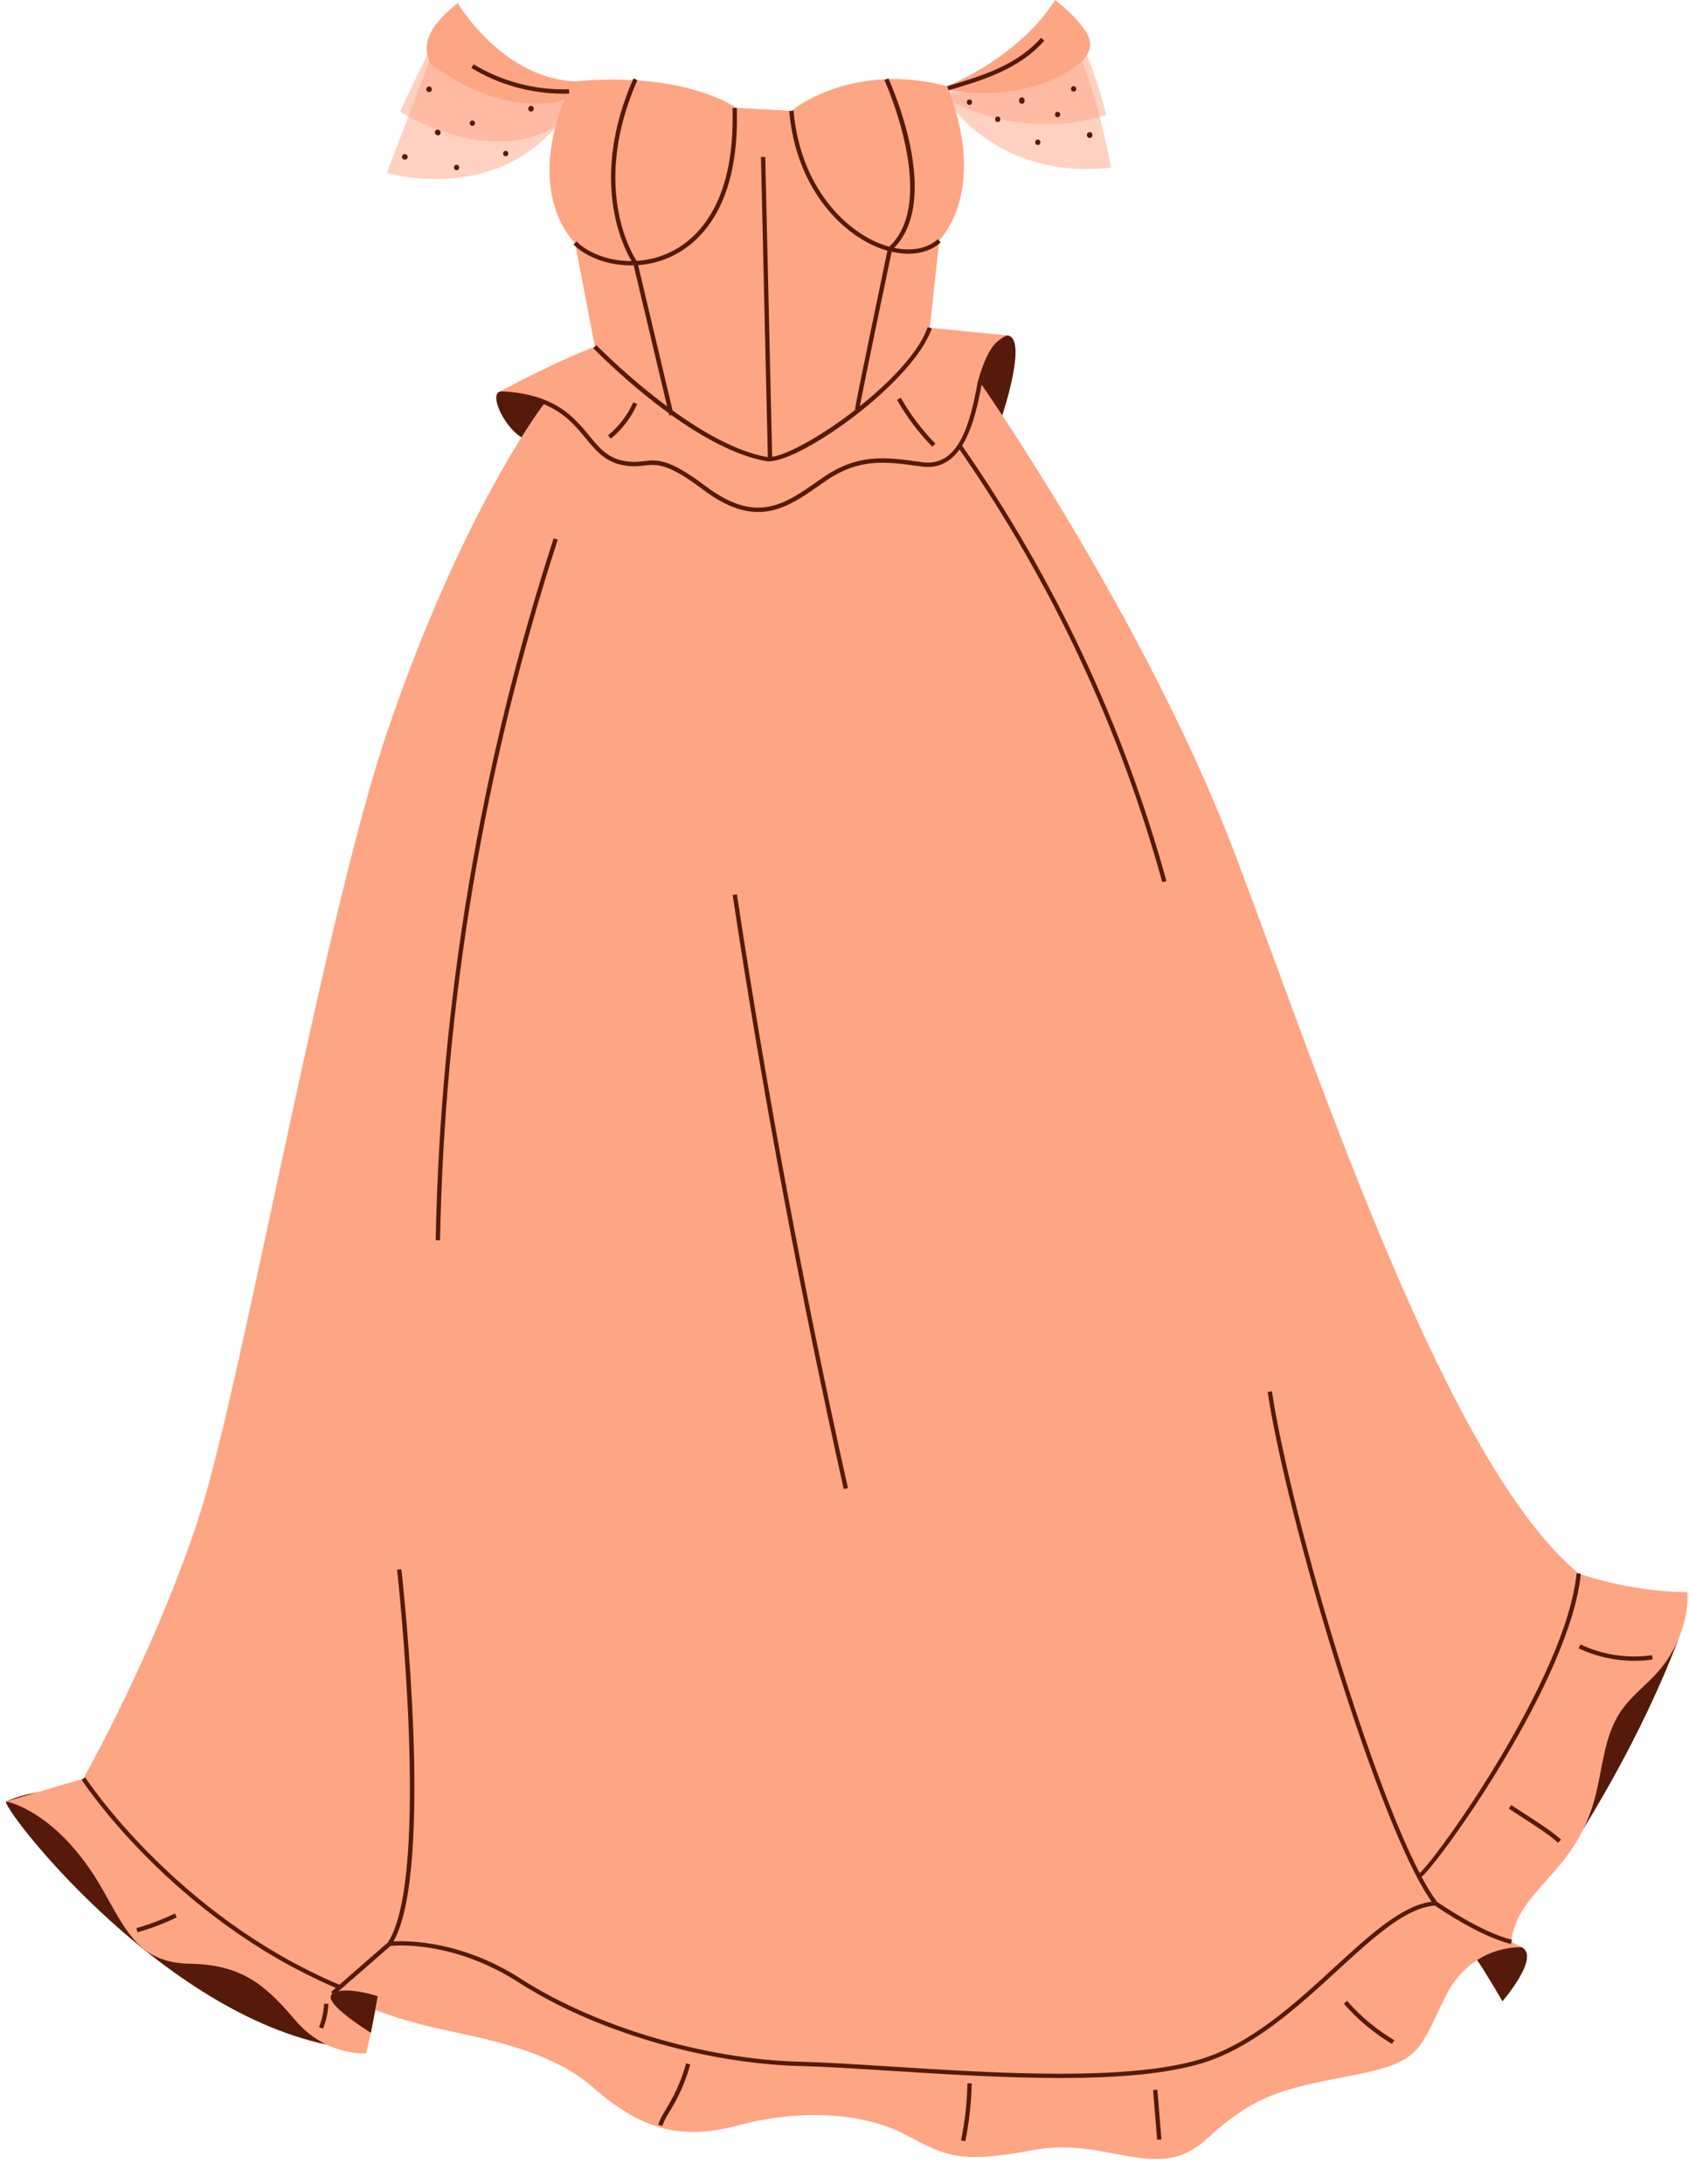<?xml version="1.0" encoding="UTF-8"?><svg xmlns="http://www.w3.org/2000/svg" xmlns:xlink="http://www.w3.org/1999/xlink" height="505.8" preserveAspectRatio="xMidYMid meet" version="1.0" viewBox="-1.4 0.0 391.1 505.8" width="391.1" zoomAndPan="magnify"><g id="change1_1"><path d="M387.23,379.63c-8.67,22.99-21.61,43.16-21.9,43.76c-0.29,0.61-5.38-5.03-3.87-21.88 S387.23,379.63,387.23,379.63z M217.37,92.88c-0.69,10.56,13.33,3.24,13.33,3.24s6.12-18.27,1.04-18.44 C231.74,77.69,218.06,82.32,217.37,92.88z M114.15,90.77c-2.22,1.1,1.78,9.09,5.88,10.84c4.09,1.75,8.28-11.5,7.76-11.63 C127.26,89.85,122.05,87.9,114.15,90.77z M0.04,417.18c-1.46,1,34.48,47.9,74.11,56.29l0.98-41.08 C75.13,432.38,24.06,406.31,0.04,417.18z M340.64,453.94c1.78,2.46,5.86,9.52,5.86,9.52s8.82-10.19,4.51-12.5 C337.71,445.22,338.86,451.47,340.64,453.94z" fill="#551A0A"/></g><g id="change2_1"><path d="M248,11.94c4.22,7.46,7.89,26.89,7.89,26.89c-27.18,3.09-39.26-16.76-38.54-16.99 C223.72,22.45,248,11.94,248,11.94z M88.18,40.05c0,0,28.02,8.4,42.92-15.79l1.15-3.43c0,0-27.63-4.59-32.73-10.58L88.18,40.05z" fill="#FEA584" opacity=".5"/></g><g id="change2_2"><path d="M248.59,10c2.8,3.4,6.19,16.59,6.19,16.59c-20.58,6.59-37.44-4-37.44-4 C214.96,19.99,245.79,6.61,248.59,10z M98.46,11.14c-0.95,1.18-7.22,14.72-7.22,14.72s24.95,16.1,41.44-0.86" fill="#FEA584" opacity=".5"/></g><g id="change2_3"><path d="M132.16,18.85c0,0,22.46-2.81,37.05,6.15l12.65,0.67c0,0,13.71-11.55,36.06-5.71c0,0,16.32-6.37,25.02-19.96 c0,0,6.78,5.25,7.88,8.98c1.1,3.74-2.75,6.02-2.75,6.02s-9.99,9.12-29.91,5.83c0,0,9.46,20.9-2.07,34.93l-2.19,20.15l17.84,1.76 c0,0-4.91,1.62-6.24,10.83c0,0,38.77,55.43,59.36,110.03c20.6,54.59,49.11,140.94,79.29,165.85c0,0,11.17,4.2,25.19,4.34 c0.33,6.17-2.32,13.05-6.28,17.8c-2.86,3.44-6.64,6.08-9.15,9.78c-4.07,6-4.2,13.74-6.17,20.72c-1.38,4.89-3.72,9.51-6.85,13.52 c-4.76,6.09-11.63,11.46-12.35,19.16l2.46,1.26c0,0-11.71-0.92-17.85,11.68c-6.14,12.6-5.66,14.96-21.76,18.06 c-16.1,3.1-22.22,4.42-33.54,14.78c-11.32,10.36-22.8-0.81-39.95,2.42c-17.15,3.24-20.17,1.45-29.68-3.56s-23.97-6.09-38.79-2.12 c-14.82,3.98-23.73-0.29-33.97-9.18c-10.24-8.89-27.59-11.41-36.51-13.52s-13.32-4.04-13.32-4.04L83.4,475.5 c0,0-9.26,0.83-16.49-7.73c-7.23-8.55-12.65-12.77-24.34-13.01c-11.69-0.24-14.57-7.26-20.24-17.23 c-10.35-18.21-22.29-20.36-22.29-20.36l17.86-5.27c0,0,17.41-30.92,27.18-61.92s28.57-137.54,43.15-180.41s30.5-68.33,36.59-76.39 c0,0-8.61-2.93-10.67-2.41c0,0,12.75-6.9,22.21-10.48l-4.62-24.03c0,0-11.44-10.45-2.47-33.13c0,0-13.27,4.92-31.01-8.45 c-2.2-4.7-0.21-8.66,6.33-13.97C104.59,0.7,115.01,18.45,132.16,18.85z" fill="#FEA584"/></g><g id="change1_2"><path d="M144.68,61.46c-5.51,0-10.47-2.04-13.29-4.84l0.7-0.71c2.7,2.67,7.46,4.59,12.76,4.55 c-2.09-3.51-9.82-19.03,0.43-42.31l0.92,0.4c-10.69,24.28-1.49,39.87-0.2,41.87c2.33-0.15,4.74-0.67,7.11-1.7 c5.96-2.6,15.84-10.43,15.1-33.69l1-0.03c0.76,23.85-9.51,31.94-15.7,34.64c-2.37,1.04-4.79,1.59-7.15,1.76l7.98,33.65 c6.86,4.95,14.76,9.52,21.85,10.78c0.06,0.01,0.14,0,0.21,0.01l-1.6-69.47l1-0.02l1.6,69.44c3.79-0.57,11.68-5,19.18-10.82 c0.13-1.31,0.96-5.33,3.66-18.41c1.7-8.22,3.41-16.4,3.85-18.51c-0.67-0.19-1.35-0.41-2.03-0.68c-8.56-3.35-19.12-13.66-20.71-31.65 l1-0.09c1.55,17.54,11.78,27.56,20.08,30.81c0.7,0.27,1.39,0.5,2.07,0.69c11.48-10.71-0.97-38.29-1.1-38.57l0.91-0.42 c0.53,1.15,12.55,27.8,1.33,39.26c4.07,0.86,7.71,0.17,10.11-2l0.67,0.74c-1.92,1.74-4.53,2.62-7.5,2.62 c-1.23,0-2.53-0.17-3.85-0.48c-0.84,4-6.24,29.88-7.37,35.79c7.13-5.69,13.69-12.52,15.72-18.32l0.94,0.33 c-4.36,12.47-30.03,30.75-37.74,30.75c-0.21,0-0.41-0.01-0.6-0.04c-7.22-1.28-15.1-5.77-21.96-10.67l-0.48,0.11l-0.13-0.55 c-9.54-6.92-16.94-14.51-17.47-15.05l0.72-0.7c0.12,0.13,7.17,7.35,16.38,14.18l-7.75-32.69C145.12,61.45,144.9,61.46,144.68,61.46z M230.13,16.77c4.32-1.98,7.78-4.46,10.29-7.36l-0.76-0.65c-2.41,2.79-5.76,5.18-9.95,7.1c-3.77,1.73-7.83,2.93-11.75,4.09 l0.28,0.96C222.21,19.74,226.3,18.53,230.13,16.77z M130.4,21.67l-0.04-1c-7.68,0.27-15.53-1.78-22.09-5.78l-0.52,0.85 c6.33,3.86,13.82,5.95,21.24,5.95C129.46,21.7,129.93,21.69,130.4,21.67z M327.78,434.64c4.5-3.8,34.45-45.75,36.88-70.2l-0.99-0.1 c-2.41,24.21-32.27,65.94-36.34,69.43c-12.36-23.82-30.27-85.16-34.2-111.57l-0.99,0.15c4.34,29.18,25.72,100.88,37.96,118.04 c-6.92,0.93-14.21,7.6-22.59,15.29c-8.96,8.23-19.12,17.55-30.69,21.12c-17.03,5.25-47.53,3.32-72.05,1.76 c-7.76-0.49-15.08-0.96-20.85-1.1c-22.02-0.55-47.39-8.08-64.65-19.18c-13.72-8.82-26.03-8.88-29.54-8.69 c9.48-16.92,2.13-83.33,1.81-86.2l-0.99,0.11c0.08,0.71,7.87,71.13-2.13,86.33l-11.24,9.8c-37.95-16.1-58.63-47.68-58.83-48 l-0.84,0.54c0.21,0.32,20.88,31.9,58.84,48.18l-1.09,0.95l0.33,0.38h0c-2.79,1.93,8.89,9.08,8.89,9.08l1.59-8.5 c0,0-5.72-1.86-9.08-1.13l12.03-10.49c1.52-0.16,14.74-1.16,29.72,8.47c17.4,11.19,42.98,18.78,65.16,19.34 c5.75,0.14,13.07,0.61,20.82,1.1c12.42,0.79,26.37,1.67,39.35,1.67c12.73,0,24.54-0.85,33.05-3.48 c11.78-3.63,22.03-13.04,31.07-21.33c8.53-7.83,15.9-14.6,22.69-15.12c1.31,0.91,10.35,7.09,17.58,8.9l0.24-0.97 c-7.16-1.79-16.5-8.22-17.33-8.8C330.23,438.95,329.04,437,327.78,434.64z M381.15,383.3c-5.59,0.83-11.47-0.05-16.56-2.48 l-0.43,0.9c3.98,1.9,8.42,2.89,12.84,2.89c1.44,0,2.88-0.1,4.3-0.32L381.15,383.3z M348.52,418.01l-0.54,0.84l4.4,2.86 c2.38,1.55,4.85,3.15,7.03,5.03l0.65-0.76c-2.23-1.93-4.72-3.55-7.14-5.11L348.52,418.01z M310.53,463.36l-0.75,0.66 c3.2,3.69,6.96,6.82,11.16,9.31l0.51-0.86C317.34,470.02,313.66,466.96,310.53,463.36z M265.6,484.01l0.94,11.52l1-0.08l-0.94-11.52 L265.6,484.01z M221.14,495.65l0.98,0.2c0.9-4.39,1.4-8.89,1.49-13.38l-1-0.02C222.53,486.88,222.03,491.32,221.14,495.65z M153.53,487.23c-0.18,0.31-0.36,0.62-0.55,0.92c-0.73,1.22-1.49,2.48-1.97,3.87l0.95,0.32c0.44-1.29,1.17-2.5,1.88-3.68 c0.19-0.31,0.37-0.62,0.56-0.93c1.76-3.02,3.12-6.27,4.03-9.64l-0.96-0.26C156.57,481.12,155.25,484.28,153.53,487.23z M30.19,446.52l0.27,0.96c3.11-0.89,6.17-2.05,9.08-3.47l-0.44-0.9C36.25,444.5,33.25,445.65,30.19,446.52z M72.47,469.45l0.93,0.37 c0.72-1.84,1.15-3.78,1.25-5.76l-1-0.05C73.55,465.87,73.15,467.71,72.47,469.45z M100.49,287.23 c1.06-55.17,10.23-109.76,27.26-162.25l-0.95-0.31c-17.06,52.58-26.25,107.27-27.31,162.54L100.49,287.23z M168.25,207.26 c6.94,45.94,15.6,92.23,25.72,137.57l0.98-0.22c-10.12-45.32-18.77-91.59-25.71-137.5L168.25,207.26z M146.15,93.58l-0.91-0.41 c-1.32,2.95-3.33,5.59-5.83,7.65l0.64,0.77C142.66,99.44,144.77,96.67,146.15,93.58z M215.2,102.75c-3.11-3.19-5.81-6.77-8.02-10.65 l-0.87,0.5c2.25,3.95,5,7.6,8.17,10.85L215.2,102.75z M211.35,107.94l0.7,0.1c3.89,0.53,6.67-1.1,8.73-3.94 c21.24,30.59,37.04,64.3,46.96,100.21l0.96-0.27c-9.99-36.14-25.91-70.06-47.33-100.83c2.34-3.75,3.65-9.16,4.6-14.55 c1.99-6.97,3.9-8.92,5.15-9.33l-0.31-0.95c-2.18,0.71-4.08,3.98-5.81,10.05c-1.83,10.33-4.63,19.74-12.82,18.61l-0.7-0.1 c-8.01-1.1-14.33-1.97-22.59,3.83l-0.63,0.44c-8.12,5.71-14.53,10.23-26.32,1.33c-8.49-6.41-11.19-6.1-14.31-5.74 c-1.44,0.17-2.94,0.34-5.21-0.21c-3.36-0.81-5.26-3.11-7.45-5.77c-2.33-2.83-4.98-6.03-9.96-8.1c-3.02-1.25-6.45-1.94-10.19-2.07 c-0.15,0-0.25-0.01-0.29-0.01l-0.08,0.49l-0.17,0.47c0.1,0.03,0.17,0.04,0.51,0.05c3.63,0.13,6.94,0.8,9.84,2 c4.76,1.98,7.32,5.08,9.57,7.82c2.21,2.68,4.31,5.22,7.99,6.11c2.45,0.59,4.1,0.4,5.56,0.23c2.91-0.33,5.43-0.62,13.6,5.54 c5,3.78,9.13,5.22,12.81,5.22c5.41,0,9.86-3.13,14.69-6.53l0.63-0.44C197.41,106.02,203.56,106.87,211.35,107.94z M247.2,21.2 c0.8,0,0.81-1.25,0-1.25C246.4,19.95,246.4,21.2,247.2,21.2z M243.49,27.14c0.8,0,0.81-1.25,0-1.25 C242.69,25.89,242.68,27.14,243.49,27.14z M234.96,23.99c0.07,0.04,0.15,0.06,0.24,0.05c0.06-0.01,0.11-0.01,0.17-0.02 c0.11-0.03,0.2-0.08,0.28-0.16c0.03-0.04,0.07-0.08,0.1-0.13c0.06-0.1,0.08-0.2,0.09-0.32c0-0.08,0-0.16,0-0.25 c0-0.09-0.01-0.17-0.05-0.24c-0.03-0.08-0.07-0.14-0.13-0.2c-0.06-0.06-0.12-0.1-0.2-0.13c-0.07-0.04-0.15-0.06-0.24-0.05 c-0.06,0.01-0.11,0.01-0.17,0.02c-0.11,0.03-0.2,0.08-0.28,0.16c-0.03,0.04-0.07,0.08-0.1,0.13c-0.06,0.1-0.09,0.2-0.09,0.32 c0,0.08,0,0.16,0,0.25c0,0.09,0.01,0.17,0.05,0.24c0.03,0.08,0.07,0.14,0.13,0.2C234.82,23.92,234.88,23.97,234.96,23.99z M250.47,31.78c0.06,0.06,0.12,0.1,0.2,0.13c0.07,0.04,0.15,0.06,0.24,0.05c0.06-0.01,0.11-0.01,0.17-0.02 c0.11-0.03,0.2-0.08,0.28-0.16c0.03-0.04,0.07-0.08,0.1-0.13c0.06-0.1,0.08-0.2,0.09-0.32c0-0.04,0-0.08,0-0.12 c0-0.09-0.01-0.17-0.05-0.24c-0.03-0.08-0.07-0.14-0.13-0.2c-0.06-0.06-0.12-0.1-0.2-0.13c-0.07-0.04-0.15-0.06-0.24-0.05 c-0.06,0.01-0.11,0.01-0.17,0.02c-0.11,0.03-0.2,0.08-0.28,0.16c-0.03,0.04-0.07,0.08-0.1,0.13c-0.06,0.1-0.08,0.2-0.09,0.32 c0,0.04,0,0.08,0,0.12c0,0.09,0.01,0.17,0.05,0.24C250.37,31.66,250.41,31.72,250.47,31.78z M238.91,32.32c-0.8,0-0.81,1.25,0,1.25 C239.72,33.57,239.72,32.32,238.91,32.32z M229.63,27c-0.8,0-0.81,1.25,0,1.25C230.44,28.25,230.44,27,229.63,27z M223.08,23.04 c-0.8,0-0.81,1.25,0,1.25C223.88,24.29,223.88,23.04,223.08,23.04z M97.34,20.86c-0.02-0.06-0.02-0.12-0.02-0.18 c0-0.17,0.07-0.35,0.19-0.47c0.04-0.04,0.08-0.07,0.13-0.1c0.09-0.05,0.21-0.09,0.32-0.09c0.12,0,0.23,0.03,0.33,0.09 c0.09,0.06,0.17,0.13,0.22,0.22c0.02,0.05,0.04,0.1,0.06,0.15c0.01,0.04,0,0.07,0,0.11c0,0.01,0.01,0.02,0.01,0.04 c0.02,0.08,0.01,0.17-0.01,0.25c-0.02,0.08-0.06,0.15-0.11,0.21c-0.04,0.07-0.1,0.12-0.18,0.16c-0.1,0.06-0.21,0.08-0.33,0.09 c-0.1,0-0.23-0.03-0.32-0.09c-0.05-0.03-0.09-0.06-0.13-0.1c-0.01-0.01-0.1-0.12-0.1-0.13c0,0,0,0,0,0 C97.37,20.97,97.35,20.92,97.34,20.86z M97.79,21.25c0.03,0,0.05,0.01,0.08,0.01c-0.08-0.01-0.15-0.03-0.21-0.07 C97.7,21.21,97.75,21.23,97.79,21.25z M97.96,21.27c0.04,0,0.07-0.01,0.11-0.01c-0.06,0.01-0.11,0.02-0.17,0.01 C97.92,21.27,97.94,21.27,97.96,21.27z M98.26,21.19c0,0,0.01-0.01,0.01-0.01c-0.01,0.01-0.03,0.01-0.04,0.02 C98.24,21.2,98.25,21.19,98.26,21.19z M98.26,20.17c-0.02-0.01-0.04-0.02-0.06-0.03c0.04,0.02,0.08,0.04,0.11,0.07 C98.3,20.2,98.28,20.19,98.26,20.17z M97.95,20.09c-0.05,0.01-0.1,0.01-0.15,0.02c-0.05,0.02-0.09,0.04-0.14,0.06 C97.75,20.12,97.84,20.1,97.95,20.09z M107.98,29.15c0.8,0,0.81-1.25,0-1.25C107.18,27.9,107.18,29.15,107.98,29.15z M121.31,25.79 c0.07,0.04,0.15,0.06,0.24,0.05c0.06-0.01,0.11-0.01,0.17-0.02c0.11-0.03,0.2-0.08,0.28-0.16c0.03-0.04,0.07-0.08,0.1-0.13 c0.06-0.1,0.08-0.2,0.09-0.32c0-0.03,0-0.06,0-0.08c0-0.09-0.01-0.17-0.05-0.24c-0.03-0.08-0.07-0.14-0.13-0.2 c-0.06-0.06-0.12-0.1-0.2-0.13c-0.07-0.04-0.15-0.06-0.24-0.05c-0.06,0.01-0.11,0.01-0.17,0.02c-0.11,0.03-0.2,0.08-0.28,0.16 c-0.03,0.04-0.07,0.08-0.1,0.13c-0.06,0.1-0.08,0.2-0.09,0.32c0,0.03,0,0.06,0,0.08c0,0.09,0.01,0.17,0.05,0.24 c0.03,0.08,0.07,0.14,0.13,0.2C121.16,25.72,121.23,25.76,121.31,25.79z M115.7,34.94c-0.8,0-0.81,1.25,0,1.25 C116.5,36.19,116.5,34.94,115.7,34.94z M99.48,31.09c0.03,0.03,0.06,0.06,0.08,0.08c0.06,0.06,0.12,0.1,0.2,0.13 c0.07,0.04,0.15,0.06,0.24,0.05c0.09,0,0.17-0.01,0.24-0.05c0.08-0.03,0.14-0.07,0.2-0.13c0.03-0.04,0.07-0.08,0.1-0.13 c0.06-0.1,0.09-0.2,0.09-0.32c-0.01-0.06-0.01-0.11-0.02-0.17c-0.03-0.11-0.08-0.2-0.16-0.28c-0.03-0.03-0.06-0.06-0.08-0.08 c-0.06-0.06-0.12-0.1-0.2-0.13c-0.07-0.04-0.15-0.06-0.24-0.05c-0.09,0-0.17,0.01-0.24,0.05c-0.08,0.03-0.14,0.07-0.2,0.13 c-0.03,0.04-0.07,0.08-0.1,0.13c-0.06,0.1-0.08,0.2-0.09,0.32c0.01,0.06,0.01,0.11,0.02,0.17C99.35,30.92,99.41,31.01,99.48,31.09z M104.33,39.41c0.8,0,0.81-1.25,0-1.25C103.53,38.16,103.53,39.41,104.33,39.41z M91.85,36.77c0.04,0.03,0.08,0.07,0.13,0.1 c0.1,0.06,0.2,0.08,0.32,0.09c0.03,0,0.06,0,0.08,0c0.09,0,0.17-0.01,0.24-0.05c0.08-0.03,0.14-0.07,0.2-0.13 c0.06-0.06,0.1-0.12,0.13-0.2c0.04-0.07,0.06-0.15,0.05-0.24c-0.01-0.06-0.01-0.11-0.02-0.17c-0.03-0.11-0.08-0.2-0.16-0.28 c-0.04-0.03-0.08-0.07-0.13-0.1c-0.1-0.06-0.2-0.08-0.32-0.09c-0.03,0-0.06,0-0.08,0c-0.09,0-0.17,0.01-0.24,0.05 c-0.08,0.03-0.14,0.07-0.2,0.13c-0.06,0.06-0.1,0.12-0.13,0.2c-0.04,0.07-0.06,0.15-0.05,0.24c0.01,0.06,0.01,0.11,0.02,0.17 C91.72,36.6,91.77,36.69,91.85,36.77z" fill="#551A0A"/></g></svg>